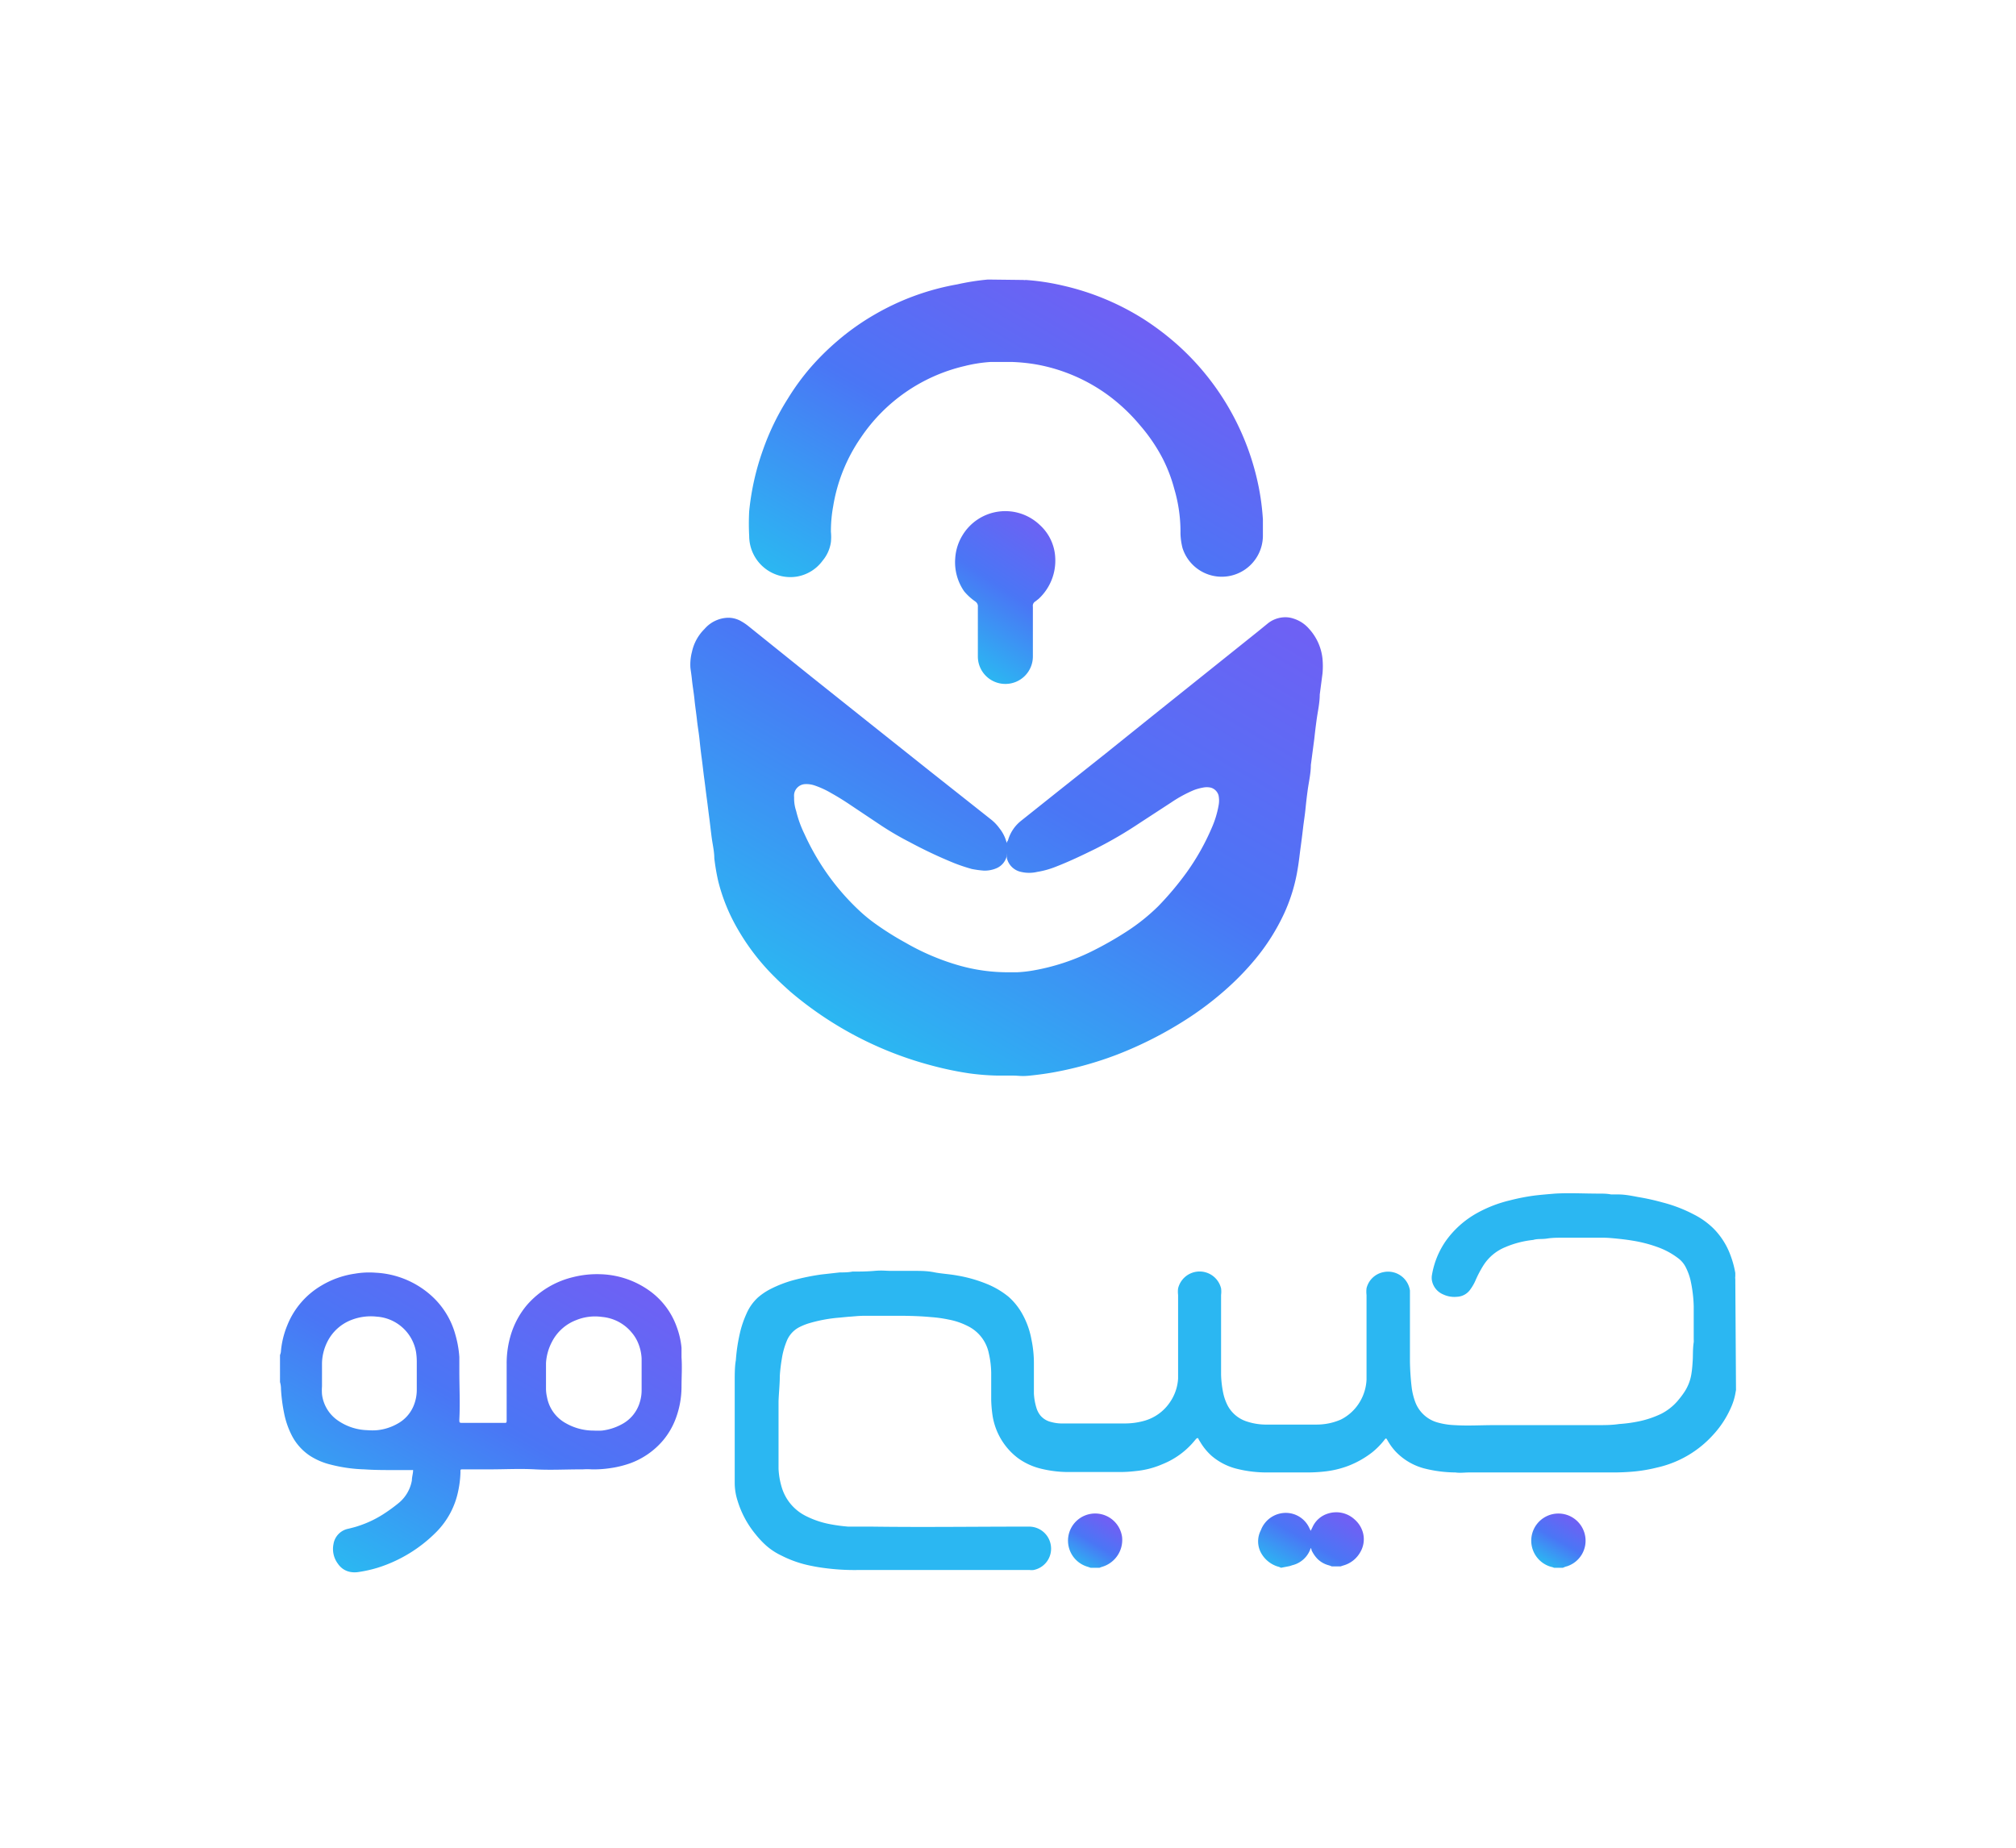 <svg width="144" height="132" data-name="Layer 1" version="1.1" viewBox="0 0 144 132" xmlns="http://www.w3.org/2000/svg" xmlns:xlink="http://www.w3.org/1999/xlink">
 <defs>
  <style>.cls-1{fill:url(#linear-gradient);}.cls-2{fill:url(#linear-gradient-2);}.cls-3{fill:url(#linear-gradient-3);}.cls-4{fill:url(#linear-gradient-4);}.cls-5{fill:url(#linear-gradient-5);}.cls-6{fill:url(#linear-gradient-6);}.cls-7{fill:url(#linear-gradient-7);}.cls-8{fill:url(#linear-gradient-8);}</style>
  <linearGradient id="linear-gradient" x1="54" x2="80.8" y1="44.5" y2="-2.06" gradientUnits="userSpaceOnUse">
   <stop stop-color="#2bb7f2" offset="0"/>
   <stop stop-color="#4a76f5" offset=".51"/>
   <stop stop-color="#6f60f4" offset="1"/>
  </linearGradient>
  <linearGradient id="linear-gradient-2" x1="5.86" x2="20" y1="35.4" y2="10.9" gradientTransform="translate(20 77.4)" xlink:href="#linear-gradient"/>
  <linearGradient id="linear-gradient-3" x1="72.3" x2="75.1" y1="35.4" y2="30.5" gradientTransform="translate(20 77.4)" xlink:href="#linear-gradient"/>
  <linearGradient id="linear-gradient-4" x1="57.2" x2="59.2" y1="34.6" y2="31.3" gradientTransform="translate(20 77.4)" xlink:href="#linear-gradient"/>
  <linearGradient id="linear-gradient-5" x1="90.8" x2="92.7" y1="34.6" y2="31.3" gradientTransform="translate(20 77.4)" xlink:href="#linear-gradient"/>
  <linearGradient id="linear-gradient-6" x1="118" x2="127" y1="16.5" y2="1.18" gradientTransform="matrix(1.63 0 0 1.63 -127 20)" xlink:href="#linear-gradient"/>
  <linearGradient id="linear-gradient-7" x1="115" x2="128" y1="32.9" y2="10.8" gradientTransform="matrix(1.63 0 0 1.63 -127 20)" xlink:href="#linear-gradient"/>
  <linearGradient id="linear-gradient-8" x1="120" x2="124" y1="16.7" y2="10.7" gradientTransform="matrix(1.63 0 0 1.63 -127 20)" xlink:href="#linear-gradient"/>
  <linearGradient id="linearGradient43" x1="54" x2="80.8" y1="44.5" y2="-2.06" gradientTransform="translate(20 77.4)" gradientUnits="userSpaceOnUse" xlink:href="#linear-gradient"/>
 </defs>
 <title>logo-jibimo-136.35</title>
 <path class="cls-1" d="m124 99.3-0.06 0.33a4.3 4.3 0 0 1-0.28 0.88 7 7 0 0 1-1.3 2 7.62 7.62 0 0 1-4 2.33 11.1 11.1 0 0 1-1.51 0.27 16.1 16.1 0 0 1-1.7 0.08h-10.2c-0.33 0-0.65 0.05-1 0a9.28 9.28 0 0 1-2.23-0.29 4.36 4.36 0 0 1-2-1.17 4.13 4.13 0 0 1-0.61-0.83c-0.1-0.18-0.12-0.18-0.25 0a5.49 5.49 0 0 1-0.83 0.84 6.69 6.69 0 0 1-1.78 1 6.83 6.83 0 0 1-1.62 0.38 11.2 11.2 0 0 1-1.29 0.07h-2.85a8.74 8.74 0 0 1-2.1-0.25 4.4 4.4 0 0 1-1.84-0.93 4.18 4.18 0 0 1-0.82-1 2.53 2.53 0 0 1-0.13-0.22c0-0.07-0.09-0.07-0.16 0l-0.07 0.08a5.74 5.74 0 0 1-2.34 1.73 6.26 6.26 0 0 1-1.9 0.49 9.66 9.66 0 0 1-1.2 0.07h-3.52a8.27 8.27 0 0 1-2.1-0.25 4.65 4.65 0 0 1-1.55-0.71 4.56 4.56 0 0 1-0.87-0.83 4.73 4.73 0 0 1-1-2.29 9.45 9.45 0 0 1-0.09-1.07v-1.93a6.62 6.62 0 0 0-0.17-1.4 2.78 2.78 0 0 0-1.51-1.95 5 5 0 0 0-1.35-0.46 9.45 9.45 0 0 0-1.3-0.18c-0.63-0.06-1.25-0.08-1.88-0.09h-2.9c-0.37 0-0.74 0.05-1.11 0.07l-0.62 0.06a10.5 10.5 0 0 0-2.23 0.42 4.19 4.19 0 0 0-0.69 0.29 1.92 1.92 0 0 0-0.86 1 5.46 5.46 0 0 0-0.34 1.26 11.7 11.7 0 0 0-0.14 1.19c0 0.61-0.07 1.21-0.09 1.82v3.26 1.55a5.4 5.4 0 0 0 0.24 1.37 3.36 3.36 0 0 0 1.69 2 6.48 6.48 0 0 0 1.72 0.59 11.8 11.8 0 0 0 1.33 0.18h0.92 0.73c3.67 0.05 7.33 0 11 0h0.3a1.57 1.57 0 0 1 1.53 1.42 1.55 1.55 0 0 1-1.25 1.68 1.23 1.23 0 0 1-0.27 0h-12.3a16.1 16.1 0 0 1-1.84-0.08c-0.49-0.05-1-0.12-1.47-0.22a8.07 8.07 0 0 1-2.12-0.73 4.63 4.63 0 0 1-1.12-0.74 6.56 6.56 0 0 1-0.72-0.77 6.92 6.92 0 0 1-1.3-2.42 4.16 4.16 0 0 1-0.2-1.27v-4.68-1.56-1.09c0-0.36 0-1 0.08-1.42a12.5 12.5 0 0 1 0.33-2.11 7.35 7.35 0 0 1 0.43-1.22 3.4 3.4 0 0 1 0.82-1.16 4.48 4.48 0 0 1 0.89-0.6 8.63 8.63 0 0 1 1.62-0.63 16.7 16.7 0 0 1 2-0.41l1.34-0.15c0.3 0 0.6 0 0.9-0.06 0.52 0 1 0 1.57-0.05s0.8 0 1.2 0h1.56c0.56 0 1 0 1.5 0.1s1.1 0.13 1.64 0.23a10 10 0 0 1 2.12 0.6 6 6 0 0 1 1.56 0.92 4.63 4.63 0 0 1 1 1.26 5.85 5.85 0 0 1 0.63 1.77 8.24 8.24 0 0 1 0.18 1.79v0.71 1.37a4.19 4.19 0 0 0 0.17 1 1.63 1.63 0 0 0 0.31 0.6 1.42 1.42 0 0 0 0.77 0.45 2.75 2.75 0 0 0 0.7 0.1h4.54a5.13 5.13 0 0 0 1.36-0.18 3.28 3.28 0 0 0 1.85-1.31 3.33 3.33 0 0 0 0.6-1.72v-0.86-5.11a1.83 1.83 0 0 1 0-0.47 1.58 1.58 0 0 1 3.07 0 1.83 1.83 0 0 1 0 0.47v4 1.7a7.54 7.54 0 0 0 0.16 1.34 3.58 3.58 0 0 0 0.32 0.88 2.36 2.36 0 0 0 1.36 1.12 4.37 4.37 0 0 0 1.29 0.22h3.67a4.3 4.3 0 0 0 1.76-0.36 3.3 3.3 0 0 0 1.39-1.33 3.39 3.39 0 0 0 0.44-1.53v-1.2-4.83a2.07 2.07 0 0 1 0-0.49 1.55 1.55 0 0 1 1.21-1.15 1.58 1.58 0 0 1 1.89 1.31v0.34 4 0.69a17.9 17.9 0 0 0 0.13 1.94 4.7 4.7 0 0 0 0.25 1 2.38 2.38 0 0 0 1.63 1.47 5.18 5.18 0 0 0 1.18 0.18c0.94 0.06 1.89 0 2.83 0h7.34c0.53 0 1.06 0 1.59-0.08a10.2 10.2 0 0 0 1.35-0.18 7 7 0 0 0 1.65-0.55 3.88 3.88 0 0 0 1.17-0.92c0.14-0.17 0.28-0.34 0.41-0.53a3.25 3.25 0 0 0 0.58-1.44c0.05-0.31 0.07-0.62 0.09-0.94s0-0.85 0.07-1.28a1.21 1.21 0 0 0 0-0.19v-0.75-1.63a9.68 9.68 0 0 0-0.24-1.91 4.22 4.22 0 0 0-0.32-0.86 1.82 1.82 0 0 0-0.56-0.67 5.4 5.4 0 0 0-1.33-0.74 9.7 9.7 0 0 0-1.92-0.51c-0.42-0.07-0.85-0.12-1.28-0.16s-0.6-0.05-0.9-0.05h-2.79c-0.37 0-0.75 0-1.13 0.06s-0.67 0-1 0.1a6.87 6.87 0 0 0-2 0.52 3.34 3.34 0 0 0-1.56 1.31 8.11 8.11 0 0 0-0.53 1 3.32 3.32 0 0 1-0.4 0.71 1.21 1.21 0 0 1-0.94 0.52 1.87 1.87 0 0 1-1-0.17 1.34 1.34 0 0 1-0.8-1 1.15 1.15 0 0 1 0-0.37 6 6 0 0 1 1-2.46 6.78 6.78 0 0 1 2.26-2 9.2 9.2 0 0 1 2.32-0.89 14.6 14.6 0 0 1 1.74-0.34c0.49-0.06 1-0.1 1.47-0.14 1-0.06 2.09 0 3.13 0 0.3 0 0.59 0 0.88 0.06h0.53c0.48 0 1 0.11 1.43 0.19a16.3 16.3 0 0 1 1.71 0.38 10.3 10.3 0 0 1 2.22 0.85 5.63 5.63 0 0 1 1.41 1 5.29 5.29 0 0 1 1.22 1.91 6.91 6.91 0 0 1 0.35 1.28v0.25a0.47 0.47 0 0 0 0 0.17z" fill="url(#linearGradient43)"/>
 <path class="cls-2" d="m20 96.8a0.82 0.82 0 0 0 0.07-0.31 6.32 6.32 0 0 1 0.45-1.81 5.77 5.77 0 0 1 2.42-2.83 6.45 6.45 0 0 1 2.41-0.86 6 6 0 0 1 1.47-0.07 6.43 6.43 0 0 1 3.91 1.57 5.8 5.8 0 0 1 1.8 2.87 7.58 7.58 0 0 1 0.28 1.58q0 0.5 0 1c0 1.15 0.06 2.31 0 3.47 0 0.23 0 0.24 0.24 0.24h2.95c0.17 0 0.19 0 0.19-0.18v-0.19-3.87a7.05 7.05 0 0 1 0.31-2.09 6 6 0 0 1 1.13-2.08 6.3 6.3 0 0 1 3.29-2 7 7 0 0 1 2-0.21 6.31 6.31 0 0 1 3.5 1.2 5.4 5.4 0 0 1 1.92 2.57 5.88 5.88 0 0 1 0.34 1.48v0.69c0.05 0.7 0 1.41 0 2.12a6.52 6.52 0 0 1-0.42 2.27 5.33 5.33 0 0 1-0.89 1.53 5.58 5.58 0 0 1-2.37 1.65 7.39 7.39 0 0 1-1.46 0.35 7.86 7.86 0 0 1-1.28 0.08 4.43 4.43 0 0 0-0.63 0h-0.15c-1.08 0-2.17 0.06-3.26 0s-2.16 0-3.24 0h-1.82-0.19a0.08 0.08 0 0 0-0.08 0.08 0.45 0.45 0 0 0 0 0.11 7.34 7.34 0 0 1-0.17 1.4 5.79 5.79 0 0 1-1.53 2.86 10.2 10.2 0 0 1-4.19 2.57 9.34 9.34 0 0 1-1.37 0.31 1.73 1.73 0 0 1-0.6 0 1.36 1.36 0 0 1-0.88-0.57 1.76 1.76 0 0 1-0.33-1.42 1.33 1.33 0 0 1 1.07-1.1c0.24-0.06 0.49-0.12 0.72-0.2a7.7 7.7 0 0 0 1.74-0.82 11.6 11.6 0 0 0 1.07-0.77 2.7 2.7 0 0 0 1-1.66c0-0.2 0.06-0.41 0.08-0.61s0-0.12-0.1-0.13h-1.22c-0.72 0-1.43 0-2.15-0.05a10.9 10.9 0 0 1-2.41-0.34 4.83 4.83 0 0 1-1.51-0.65 3.87 3.87 0 0 1-1.24-1.38 6.07 6.07 0 0 1-0.58-1.66 12.2 12.2 0 0 1-0.22-1.7 1.79 1.79 0 0 0-0.07-0.51zm19 1.46v0.9a2.73 2.73 0 0 0 0.07 0.64 2.67 2.67 0 0 0 1.34 1.87 4 4 0 0 0 2 0.53 5.63 5.63 0 0 0 0.58 0 3.88 3.88 0 0 0 1.4-0.44 2.61 2.61 0 0 0 1.32-1.62 2.86 2.86 0 0 0 0.12-0.82v-2.25a3.26 3.26 0 0 0-0.26-1.15 2.71 2.71 0 0 0-0.42-0.69 3.1 3.1 0 0 0-2.15-1.15 3.55 3.55 0 0 0-1.85 0.23 3.24 3.24 0 0 0-1.72 1.54 3.71 3.71 0 0 0-0.43 1.53v0.88zm-16 0.04v0.73a3.86 3.86 0 0 0 0 0.58 2.66 2.66 0 0 0 1.15 1.88 3.88 3.88 0 0 0 2.09 0.68 4.23 4.23 0 0 0 0.71 0 3.69 3.69 0 0 0 1.44-0.46 2.58 2.58 0 0 0 1.2-1.4 3 3 0 0 0 0.18-1.07v-2a4.72 4.72 0 0 0-0.05-0.64 3.06 3.06 0 0 0-2.81-2.54 3.82 3.82 0 0 0-1.77 0.22 3.21 3.21 0 0 0-1.76 1.58 3.59 3.59 0 0 0-0.38 1.52v0.92z" fill="url(#linear-gradient-2)"/>
 <path class="cls-3" d="m91.5 112a1 1 0 0 0-0.24-0.09 2.06 2.06 0 0 1-1.2-1 1.72 1.72 0 0 1 0-1.59 1.91 1.91 0 0 1 1.44-1.21 1.85 1.85 0 0 1 2 1l0.12 0.25 0.12-0.24a1.78 1.78 0 0 1 1.14-1 1.93 1.93 0 0 1 1.89 0.44 1.91 1.91 0 0 1 0.6 1 1.82 1.82 0 0 1-0.21 1.33 2 2 0 0 1-1.22 0.95l-0.18 0.06h-0.64a1.43 1.43 0 0 0-0.22-0.08 1.79 1.79 0 0 1-0.79-0.45 2.27 2.27 0 0 1-0.43-0.63s0-0.12-0.08-0.14v0.06a1.83 1.83 0 0 1-1.3 1.16l-0.18 0.06z" fill="url(#linear-gradient-3)"/>
 <path class="cls-4" d="m77.9 112-0.2-0.07a1.94 1.94 0 1 1 2.45-2.12 2 2 0 0 1-1.39 2.11 2 2 0 0 0-0.22 0.08z" fill="url(#linear-gradient-4)"/>
 <path class="cls-5" d="m111 112a0.94 0.94 0 0 0-0.22-0.07 1.94 1.94 0 1 1 2.44-2.23 1.92 1.92 0 0 1-1.28 2.19 1.54 1.54 0 0 0-0.3 0.11z" fill="url(#linear-gradient-5)"/>
 <g stroke-width="1.63">
  <path class="cls-6" d="m73.1 20a0.375 0.375 0 0 0 0.163 0 16.6 16.6 0 0 1 2.68 0.408 18.4 18.4 0 0 1 5.81 2.43 19.5 19.5 0 0 1 2.45 1.88 18.5 18.5 0 0 1 5.71 10.1 17.8 17.8 0 0 1 0.294 2.28v1.21a2.94 2.94 0 0 1-5.74 0.848 4.62 4.62 0 0 1-0.147-1.06 10.8 10.8 0 0 0-0.44-3.16 11 11 0 0 0-0.816-2.15 12.3 12.3 0 0 0-1.63-2.4 13.1 13.1 0 0 0-2.17-2.07 12.4 12.4 0 0 0-5.24-2.28 12.9 12.9 0 0 0-1.78-0.179h-1.47a10.4 10.4 0 0 0-1.88 0.294 12.3 12.3 0 0 0-7.41 5.12 12 12 0 0 0-1.97 4.89 9.79 9.79 0 0 0-0.163 1.83 3.72 3.72 0 0 1 0 0.734 2.63 2.63 0 0 1-0.587 1.32 2.87 2.87 0 0 1-1.81 1.14 2.94 2.94 0 0 1-3.44-2.89 16.2 16.2 0 0 1 0-1.78 18.3 18.3 0 0 1 0.979-4.36 17.9 17.9 0 0 1 1.79-3.69 16.9 16.9 0 0 1 1.63-2.23 18.4 18.4 0 0 1 1.88-1.86 17.4 17.4 0 0 1 2.71-1.92 17.9 17.9 0 0 1 5.87-2.14 17.1 17.1 0 0 1 2.17-0.343h0.179z" fill="url(#linear-gradient-6)"/>
  <path class="cls-7" d="m71.9 60.4c0-0.147 0-0.245 0.098-0.359a2.74 2.74 0 0 1 0.93-1.4l2.66-2.12 3.41-2.71 3.51-2.82 7.32-5.86 0.701-0.571a2.02 2.02 0 0 1 1.11-0.457 1.83 1.83 0 0 1 0.783 0.098 2.41 2.41 0 0 1 1.08 0.718 3.74 3.74 0 0 1 0.962 2.14 5.76 5.76 0 0 1 0 1.06l-0.196 1.5c0 0.604-0.147 1.22-0.228 1.83-0.082 0.604-0.114 0.897-0.163 1.34l-0.245 1.86c0 0.604-0.147 1.21-0.228 1.81-0.082 0.604-0.114 0.93-0.163 1.4-0.049 0.473-0.114 0.848-0.163 1.27-0.049 0.424-0.114 0.946-0.179 1.42-0.065 0.473-0.114 0.962-0.196 1.45a12.3 12.3 0 0 1-0.979 3.26 15 15 0 0 1-2.06 3.26 19.3 19.3 0 0 1-1.96 2.04 22.7 22.7 0 0 1-3.02 2.3 27.6 27.6 0 0 1-4.89 2.48 25.4 25.4 0 0 1-4.39 1.24c-0.604 0.114-1.21 0.196-1.83 0.261-0.62 0.065-0.799 0-1.21 0h-1.09a17.4 17.4 0 0 1-2.06-0.163 23.6 23.6 0 0 1-2.59-0.538 25.7 25.7 0 0 1-10.2-5.32c-0.343-0.31-0.685-0.62-0.995-0.93a16.1 16.1 0 0 1-2.76-3.56 13.1 13.1 0 0 1-1.37-3.39 15.3 15.3 0 0 1-0.277-1.63c0-0.473-0.114-0.946-0.179-1.42-0.065-0.473-0.114-0.962-0.179-1.45-0.065-0.489-0.114-0.93-0.179-1.4-0.065-0.473-0.114-0.93-0.179-1.4-0.065-0.473-0.114-0.962-0.179-1.44-0.065-0.473-0.114-0.914-0.163-1.39-0.049-0.473-0.131-0.914-0.179-1.37-0.049-0.457-0.131-0.979-0.179-1.47-0.049-0.489-0.131-0.93-0.179-1.4-0.049-0.473-0.082-0.604-0.114-0.897a3.62 3.62 0 0 1 0.114-1.11 3.26 3.26 0 0 1 0.897-1.63 2.3 2.3 0 0 1 1.63-0.799 1.84 1.84 0 0 1 1.01 0.261 3.7 3.7 0 0 1 0.522 0.359l4.49 3.61 4.09 3.26 4.36 3.47 4.31 3.41a3.16 3.16 0 0 1 0.653 0.669 2.72 2.72 0 0 1 0.555 1.22zm0 0.555v0.245a1.26 1.26 0 0 1-0.701 0.816 2.12 2.12 0 0 1-0.946 0.179 7.28 7.28 0 0 1-0.832-0.114 12.9 12.9 0 0 1-1.27-0.424 33.2 33.2 0 0 1-3.18-1.5 21.4 21.4 0 0 1-2.04-1.19l-2.17-1.45c-0.457-0.31-0.93-0.604-1.4-0.865a6.36 6.36 0 0 0-1.17-0.538 1.84 1.84 0 0 0-0.669-0.098 0.832 0.832 0 0 0-0.799 0.718 1.16 1.16 0 0 0 0 0.228 2.85 2.85 0 0 0 0.147 0.979 7.9 7.9 0 0 0 0.587 1.63 17.4 17.4 0 0 0 1.63 2.85 17 17 0 0 0 2.43 2.76 11 11 0 0 0 1.06 0.848 21.2 21.2 0 0 0 2.09 1.31 16.9 16.9 0 0 0 3.83 1.63 12.7 12.7 0 0 0 3.57 0.489h0.587a9.31 9.31 0 0 0 1.16-0.131 15.4 15.4 0 0 0 4.14-1.35 25 25 0 0 0 2.58-1.47 14.2 14.2 0 0 0 2.19-1.76 21.8 21.8 0 0 0 2.02-2.4 16.8 16.8 0 0 0 1.79-3.16 7 7 0 0 0 0.506-1.63 1.86 1.86 0 0 0 0-0.734 0.799 0.799 0 0 0-0.555-0.555 1.34 1.34 0 0 0-0.571 0 3.65 3.65 0 0 0-0.604 0.163 9.28 9.28 0 0 0-1.63 0.881l-2.27 1.48a29.7 29.7 0 0 1-3.13 1.83c-0.93 0.457-1.88 0.914-2.85 1.29a6.26 6.26 0 0 1-1.34 0.375 2.53 2.53 0 0 1-1.16 0 1.32 1.32 0 0 1-1.01-0.979z" fill="url(#linear-gradient-7)"/>
  <path class="cls-8" d="m69.7 43a0.392 0.392 0 0 1 0.147 0.359v3.54a1.96 1.96 0 0 0 1.97 1.96 1.96 1.96 0 0 0 1.96-1.96v-3.56a0.359 0.359 0 0 1 0.179-0.375l0.228-0.179a3.72 3.72 0 0 0 1.19-2.94 3.36 3.36 0 0 0-1.09-2.33 3.57 3.57 0 0 0-5.53 0.718 3.57 3.57 0 0 0-0.522 1.63 3.64 3.64 0 0 0 0.636 2.38 3.95 3.95 0 0 0 0.832 0.75z" fill="url(#linear-gradient-8)"/>
 </g>
</svg>
